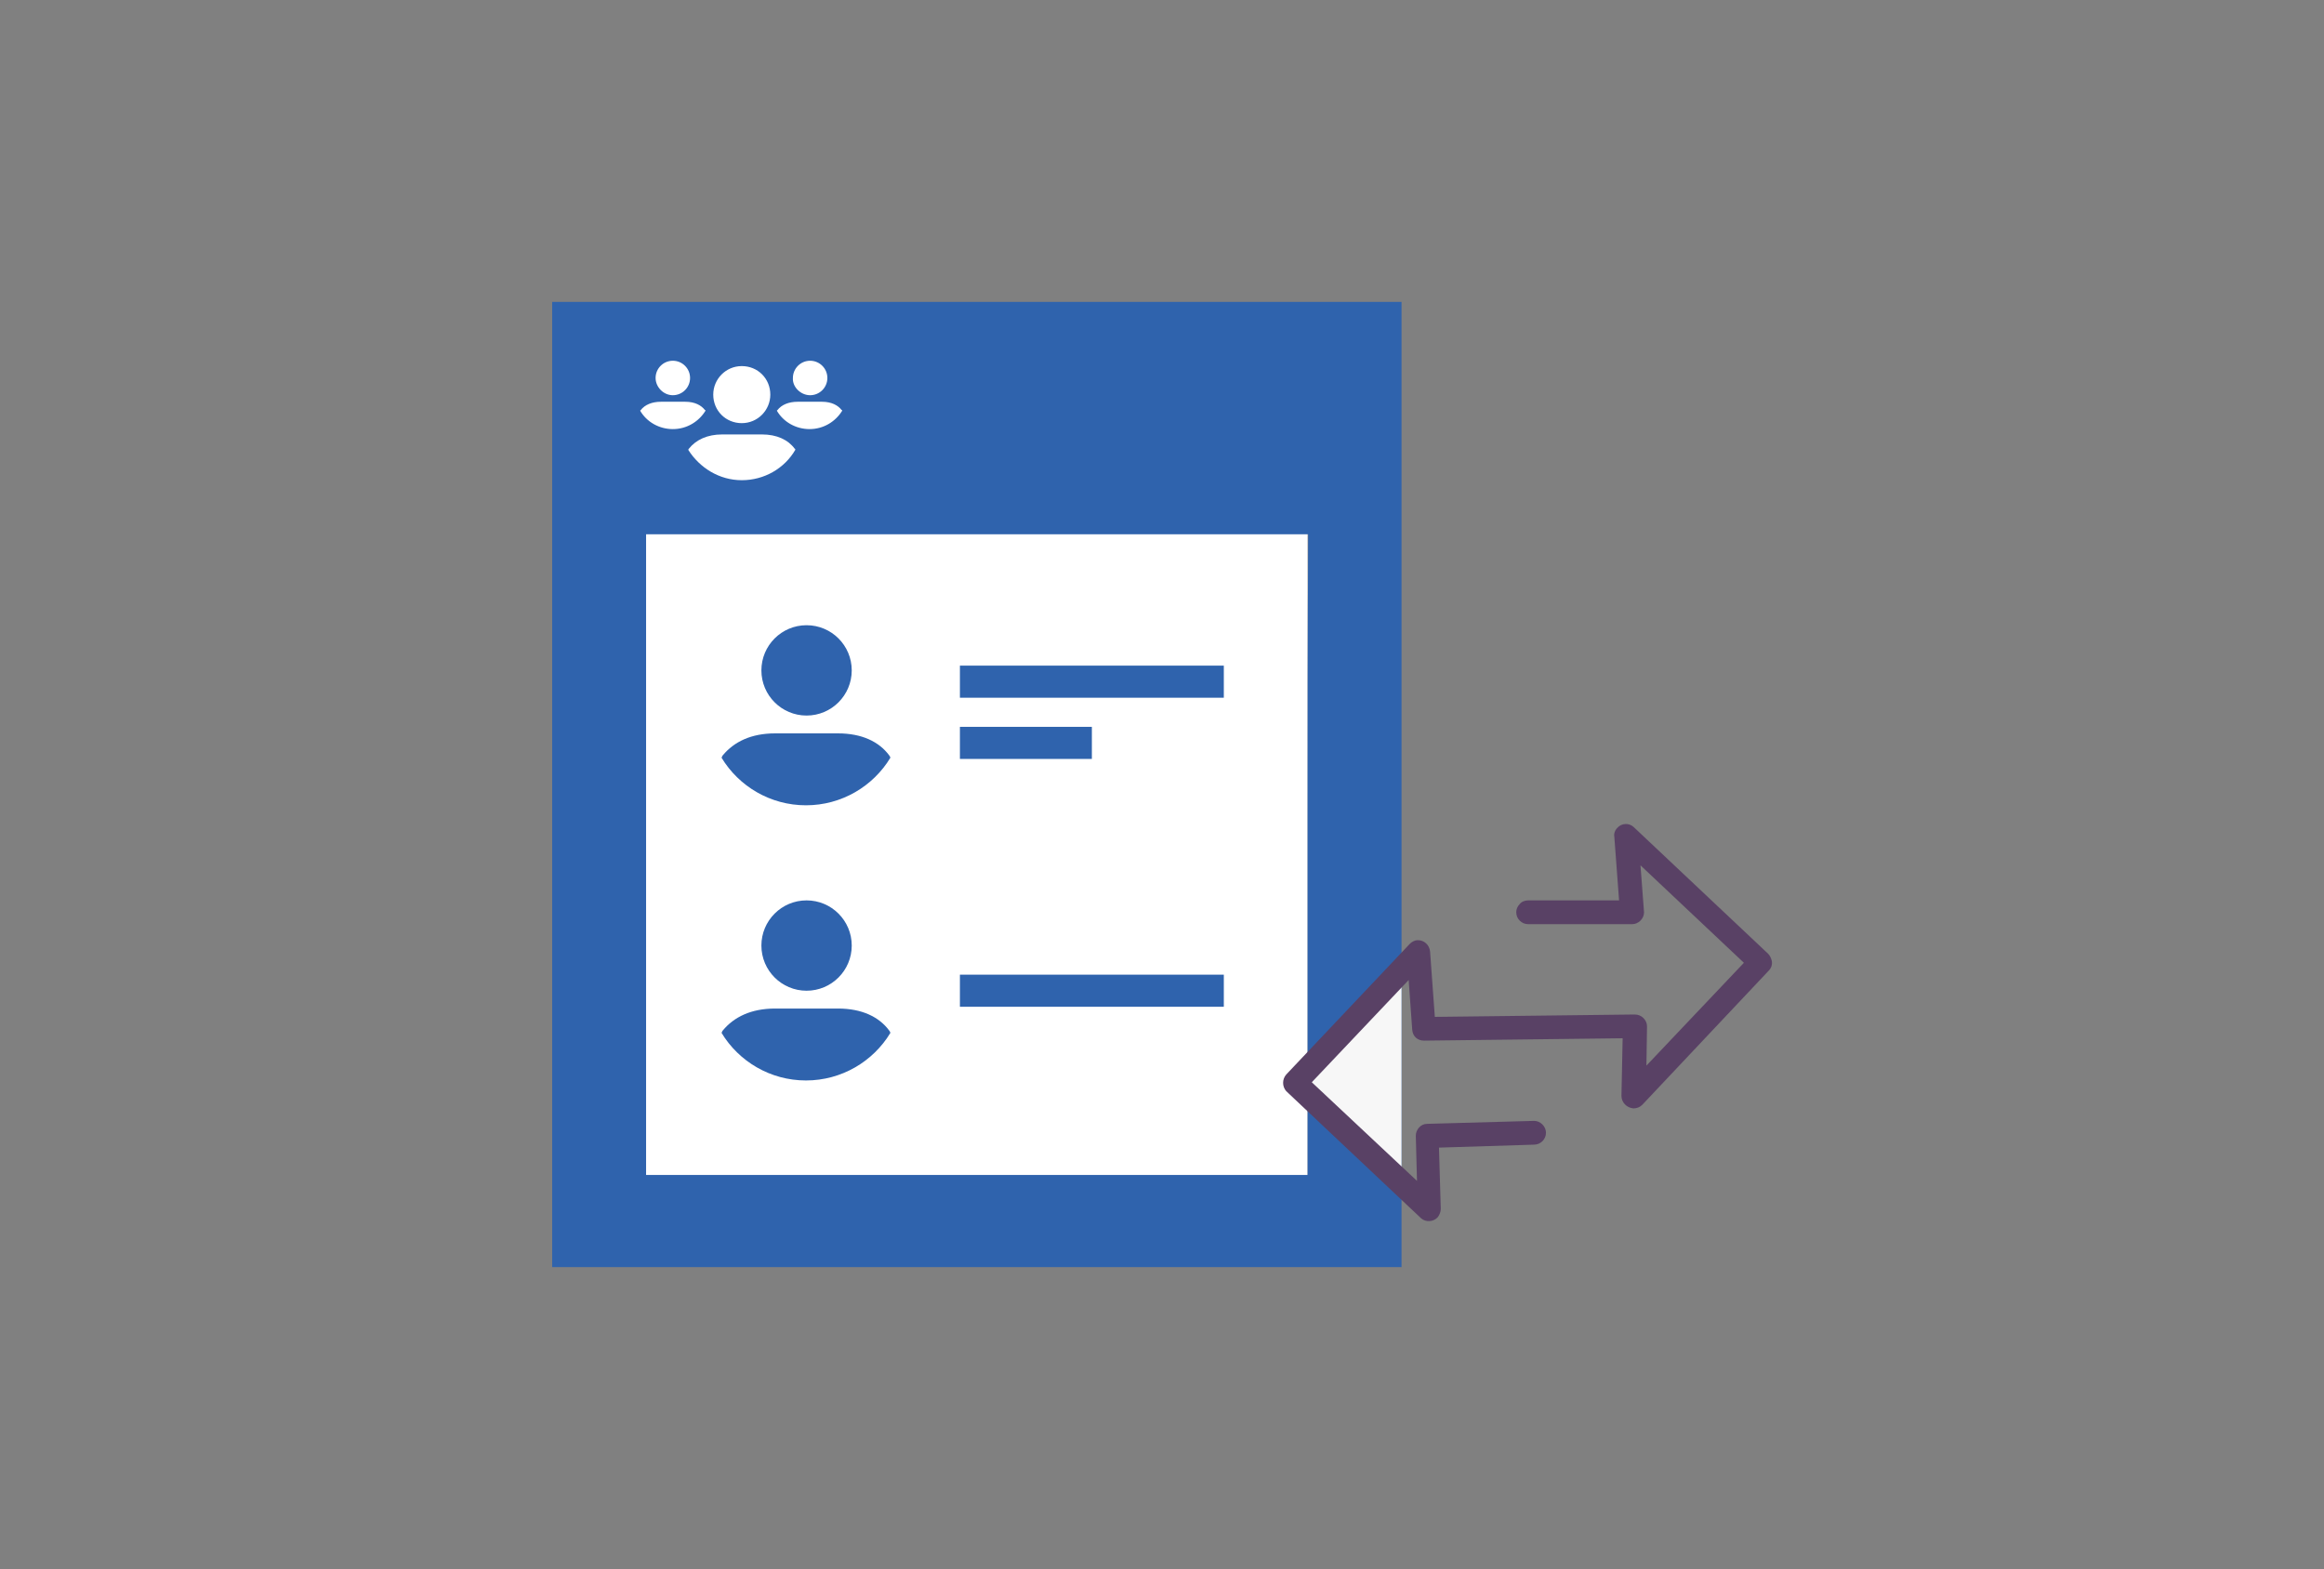 <?xml version="1.0" encoding="utf-8"?>
<!-- Generator: Adobe Illustrator 23.0.6, SVG Export Plug-In . SVG Version: 6.00 Build 0)  -->
<svg version="1.1" id="Layer_1" xmlns="http://www.w3.org/2000/svg" xmlns:xlink="http://www.w3.org/1999/xlink" x="0px" y="0px"
	 viewBox="0 0 391 264" style="enable-background:new 0 0 391 264;" xml:space="preserve">
<rect x="0" y="0" width="391" height="264" fill="#808080" stroke="none"/>
<style type="text/css">
	.st0{fill:#4885ED;}
	.st1{fill:#E5E5E5;}
	.st2{fill:#FFFFFF;}
	.st3{fill:#594165;}
	.st4{fill:#FBBB00;}
	.st5{fill:#518EF8;}
	.st6{fill:#28B446;}
	.st7{fill:#F14336;}
	.st8{fill:#FFA000;}
	.st9{fill:#FFCA28;}
	.st10{fill:#F7F7F7;}
	.st11{fill-rule:evenodd;clip-rule:evenodd;}
	.st12{fill-rule:evenodd;clip-rule:evenodd;fill:#3FBDCF;}
	.st13{fill-rule:evenodd;clip-rule:evenodd;fill:#FFFFFF;}
	.st14{opacity:0.9;fill:#FFFFFF;}
	.st15{fill:#F7F7F7;stroke:#594165;stroke-width:4;stroke-miterlimit:10;}
	.st16{fill:#E0412F;}
	.st17{fill-rule:evenodd;clip-rule:evenodd;fill:#606161;}
	.st18{fill:none;stroke:#58ABF4;stroke-width:0.25;stroke-miterlimit:10;}
	.st19{fill:#036EB1;}
	.st20{fill:#A4C639;}
	.st21{fill:none;stroke:#E0412F;stroke-miterlimit:10;}
	.st22{fill:#046DB2;}
	.st23{fill-rule:evenodd;clip-rule:evenodd;fill:#528FF5;}
	.st24{fill-rule:evenodd;clip-rule:evenodd;fill:#417BE6;}
	.st25{fill-rule:evenodd;clip-rule:evenodd;fill:#4881E8;}
	.st26{fill-rule:evenodd;clip-rule:evenodd;fill:#FBC013;}
	.st27{fill:#DF871E;}
	.st28{fill:#B6B6B6;}
	.st29{fill:#8C5BA4;}
	.st30{fill:#8DC652;}
	.st31{fill:#497FC1;}
	.st32{fill:#919191;}
	.st33{fill-rule:evenodd;clip-rule:evenodd;fill:#8E8E8E;}
	.st34{fill:#8E8E8E;}
	.st35{fill:#EB3D01;}
	.st36{fill:#F57F20;}
	.st37{fill:#ED7E01;}
	.st38{fill-rule:evenodd;clip-rule:evenodd;fill:#046DB2;}
	.st39{fill:#E0E2E2;}
	.st40{fill:#47D86F;}
	.st41{fill:#4FC9F8;}
	.st42{fill:#FF9327;}
	.st43{fill:#C9C8C4;}
	.st44{fill:#9A9A9A;}
	.st45{fill:#F2F2F2;}
	.st46{fill:#D32E2A;}
	.st47{fill:#A3C53A;}
	.st48{fill:#D6D8D7;}
	.st49{fill:#3A5BBC;}
	.st50{fill:url(#SVGID_43_);}
	.st51{fill:url(#SVGID_44_);}
	.st52{fill:url(#SVGID_45_);}
	.st53{fill:url(#SVGID_46_);}
	.st54{fill:#FFE168;}
	.st55{fill:#006699;}
	.st56{fill:#F4AE01;}
	.st57{fill:#DD191F;}
	.st58{fill:#323232;}
	.st59{fill:#CDCCCA;}
	.st60{fill:#5199F0;}
	.st61{fill:#791BCC;}
	.st62{fill:#C71D2E;}
	.st63{fill:#32DAC4;}
	.st64{fill:#3C5A99;}
	.st65{fill:#FCB714;}
	.st66{fill:#F06415;}
	.st67{fill:#BDCF31;}
	.st68{fill:#00A1E0;}
	.st69{fill:#00A1E3;}
	.st70{fill:#7AAD3E;}
	.st71{fill:#A50034;}
	.st72{fill:#6B6B6B;}
	.st73{fill:#005DAA;}
	.st74{fill:#EB0028;}
	.st75{fill:#888B8D;}
	.st76{fill:#0C4DA2;}
	.st77{fill:#00BFFF;}
	.st78{fill-rule:evenodd;clip-rule:evenodd;fill:#E81123;}
	.st79{fill:#FF6700;}
	.st80{fill:#00BFFE;}
	.st81{fill:#C4C4C4;}
	.st82{fill:url(#SVGID_47_);}
	.st83{fill:url(#SVGID_48_);}
	.st84{fill:url(#SVGID_49_);}
	.st85{fill:url(#SVGID_50_);}
	.st86{fill:#E5E5E5;stroke:#8E8E8E;stroke-width:2;stroke-miterlimit:10;}
	.st87{fill-rule:evenodd;clip-rule:evenodd;fill:#594165;}
	.st88{fill-rule:evenodd;clip-rule:evenodd;fill:#D4D4D4;}
	.st89{fill-rule:evenodd;clip-rule:evenodd;fill:#3669D6;}
	.st90{fill-rule:evenodd;clip-rule:evenodd;fill:#3A81F4;}
	.st91{fill-rule:evenodd;clip-rule:evenodd;fill:#FAFAFA;}
	.st92{fill-rule:evenodd;clip-rule:evenodd;fill:#E0E0E0;}
	.st93{fill:url(#SVGID_59_);}
	.st94{opacity:0.2;fill:#56C7DA;enable-background:new    ;}
	.st95{fill:url(#SVGID_60_);}
	.st96{fill:url(#SVGID_61_);}
	.st97{fill:url(#SVGID_62_);}
	.st98{fill:url(#SVGID_63_);}
	.st99{fill:url(#SVGID_64_);}
	.st100{fill:#FCFCFC;enable-background:new    ;}
	.st101{enable-background:new    ;}
	.st102{fill:#5A5A5A;}
	.st103{fill:#D8D8D8;enable-background:new    ;}
	.st104{fill:#E9574E;}
	.st105{fill:none;stroke:#D8D8D8;stroke-width:0.75;stroke-miterlimit:10;enable-background:new    ;}
	.st106{fill:#E9574E;stroke:#E9574E;stroke-width:0.75;stroke-miterlimit:10;enable-background:new    ;}
	.st107{fill:#E0E0E0;}
	.st108{fill:#537ABD;}
	.st109{fill:#2EB672;}
	.st110{fill:#FED14B;}
	.st111{fill:#28CD7E;}
	.st112{fill:#CECECE;}
	.st113{fill-rule:evenodd;clip-rule:evenodd;fill:#FF9D17;}
	.st114{fill:#FFFFFF;stroke:#FFFFFF;stroke-miterlimit:10;}
	.st115{fill:#249FBD;}
	.st116{fill:#D62C5D;}
	.st117{fill:#FFB62B;}
	.st118{fill:#2F63AD;}
	.st119{fill:#4C368B;}
	.st120{fill:none;stroke:#4885ED;stroke-width:7.8;stroke-miterlimit:10;}
	.st121{fill:none;stroke:#FFFFFF;stroke-width:7.8;stroke-miterlimit:10;}
	.st122{fill:#594165;stroke:#FFFFFF;stroke-width:0.5;stroke-miterlimit:10;}
	.st123{fill-rule:evenodd;clip-rule:evenodd;fill:#2F63AD;}
	.st124{fill:none;stroke:#594165;stroke-width:4;stroke-linecap:round;stroke-miterlimit:10;}
	.st125{fill:none;stroke:#594165;stroke-width:4;stroke-linecap:round;stroke-miterlimit:10;stroke-dasharray:4.843,11.624;}
	.st126{fill:none;stroke:#594165;stroke-width:4;stroke-linecap:round;stroke-miterlimit:10;stroke-dasharray:4.825,11.58;}
	.st127{fill:#D8D8D8;}
	.st128{fill:#EDEDED;}
	.st129{fill:url(#SVGID_65_);}
	.st130{fill:url(#SVGID_66_);}
	.st131{fill:url(#SVGID_67_);}
	.st132{fill:url(#SVGID_68_);}
	.st133{fill:url(#SVGID_69_);}
	.st134{fill:url(#SVGID_70_);}
	.st135{fill:url(#SVGID_71_);}
	.st136{fill:url(#SVGID_72_);}
	.st137{fill:url(#SVGID_73_);}
	.st138{fill:url(#SVGID_74_);}
	.st139{fill:url(#SVGID_75_);}
	.st140{fill:url(#SVGID_76_);}
	.st141{fill:#F6961C;}
	.st142{fill-rule:evenodd;clip-rule:evenodd;fill:#4885ED;}
	.st143{opacity:0.5;}
	.st144{fill-rule:evenodd;clip-rule:evenodd;fill:#FFB62B;}
	.st145{fill:url(#SVGID_77_);}
	.st146{fill:url(#SVGID_78_);}
	.st147{fill:url(#SVGID_79_);}
	.st148{fill:url(#SVGID_80_);}
	.st149{fill:url(#SVGID_81_);}
	.st150{fill:url(#SVGID_82_);}
	.st151{fill:url(#SVGID_83_);}
	.st152{fill:url(#SVGID_84_);}
	.st153{fill:url(#SVGID_85_);}
	.st154{fill:url(#SVGID_86_);}
	.st155{fill:url(#SVGID_87_);}
	.st156{fill:url(#SVGID_88_);}
</style>
<g>
	<g>
		<g>
			<g>
				<rect x="107.7" y="88.7" class="st2" width="112.3" height="111"/>
				<path class="st118" d="M92.9,50.8c0,54.3,0,108.5,0,162.4c35.1,0,70.1,0,105,0H220h14.5h1.3v-15.5v-46.6v-11.6
					c0-29.6,0-59.1,0-88.7C181.3,50.8,147.3,50.8,92.9,50.8z M220,139.5v58.2h-11.2h-10.9c-29.7,0-59.4,0-89.2,0
					c0-35.8,0-71.7,0-107.8c43.6,0,67.3,0,111.4,0C220,106.4,220,122.9,220,139.5L220,139.5z"/>
			</g>
			<g>
				<g>
					<circle class="st123" cx="135.7" cy="112.8" r="7.6"/>
					<path class="st123" d="M141,123.4h-10.6c-4,0-6.9,1.4-8.8,3.7c-0.1,0.1-0.1,0.2-0.2,0.4c2.9,4.8,8.2,8,14.2,8
						c6,0,11.3-3.2,14.2-8c0-0.1-0.1-0.3-0.2-0.4C147.9,124.8,145,123.4,141,123.4z"/>
				</g>
			</g>
			<g>
				<g>
					<circle class="st123" cx="135.7" cy="159.1" r="7.6"/>
					<path class="st123" d="M141,169.7h-10.6c-4,0-6.9,1.4-8.8,3.7c-0.1,0.1-0.1,0.2-0.2,0.4c2.9,4.8,8.2,8,14.2,8
						c6,0,11.3-3.2,14.2-8c0-0.1-0.1-0.3-0.2-0.4C147.9,171.1,145,169.7,141,169.7z"/>
				</g>
			</g>
			<rect x="161.5" y="112" class="st123" width="44.4" height="5.4"/>
			<rect x="161.5" y="164" class="st123" width="44.4" height="5.4"/>
			<rect x="161.5" y="122.3" class="st123" width="22.2" height="5.4"/>
		</g>
		<g>
			<g>
				<g>
					<g>
						<path class="st2" d="M120,66.4c0-2.6,2.1-4.8,4.8-4.8s4.8,2.1,4.8,4.8c0,2.6-2.1,4.8-4.8,4.8S120,69.1,120,66.4z M128.2,73.1
							h-6.7c-2.5,0-4.4,0.9-5.6,2.4c-0.1,0.1-0.1,0.2-0.1,0.2c1.9,3,5.2,5.1,9,5.1c3.8,0,7.2-2,9-5.1c0-0.1,0-0.2-0.1-0.2
							C132.6,74,130.7,73.1,128.2,73.1z M136.3,66.5c1.6,0,2.9-1.3,2.9-2.9c0-1.6-1.3-2.9-2.9-2.9c-1.6,0-2.9,1.3-2.9,2.9
							C133.3,65.1,134.7,66.5,136.3,66.5z M138.3,67.6h-4.1c-1.5,0-2.7,0.5-3.4,1.4c0,0-0.1,0.1-0.1,0.1c1.1,1.9,3.2,3.1,5.5,3.1
							c2.4,0,4.4-1.3,5.5-3.1c0-0.1,0-0.1-0.1-0.1C141,68.2,139.9,67.6,138.3,67.6z M113.2,66.5c1.6,0,2.9-1.3,2.9-2.9
							c0-1.6-1.3-2.9-2.9-2.9c-1.6,0-2.9,1.3-2.9,2.9C110.3,65.1,111.6,66.5,113.2,66.5z M115.3,67.6h-4.1c-1.5,0-2.7,0.5-3.4,1.4
							c0,0-0.1,0.1-0.1,0.1c1.1,1.9,3.2,3.1,5.5,3.1c2.4,0,4.4-1.3,5.5-3.1c0-0.1,0-0.1-0.1-0.1C118,68.2,116.9,67.6,115.3,67.6z"/>
					</g>
				</g>
			</g>
		</g>
	</g>
	<g>
		<polygon class="st10" points="235.8,164.4 235.8,197.3 217.6,181.4 		"/>
		<g>
			<path class="st3" d="M274.8,186.5c0.6,0,1.1-0.2,1.5-0.6l21.3-22.6c0.4-0.4,0.6-1,0.5-1.6l0,0c-0.1-0.4-0.3-0.9-0.6-1.2
				l-22.6-21.3c-0.8-0.8-2.1-0.7-2.8,0.1c-0.4,0.4-0.6,1-0.5,1.5l0.8,10.7l-15.3,0c-0.5,0-1.1,0.2-1.4,0.6c-0.4,0.4-0.6,0.9-0.6,1.4
				c0,1.1,0.9,2,2,2l17.5,0c0.5,0,1-0.2,1.4-0.6c0.4-0.4,0.6-0.9,0.6-1.4l-0.6-7.9l17.4,16.4l-16.4,17.3l0.1-6.6
				c0-0.5-0.2-1-0.6-1.4c-0.4-0.4-0.9-0.6-1.5-0.6l-33.6,0.4l-0.8-11c-0.1-1.1-1-1.9-2-1.9c0,0-0.1,0-0.1,0c-0.5,0-1,0.3-1.3,0.6
				l-20.8,22c-0.7,0.8-0.7,2,0,2.8l22.7,21.4c0.8,0.7,2.1,0.6,2.8-0.2c0.3-0.4,0.5-0.9,0.5-1.4l-0.3-10.3l16-0.5c1.1,0,2-0.9,2-2
				c0-0.5-0.2-1-0.6-1.4c-0.4-0.4-0.9-0.6-1.4-0.6c0,0,0,0,0,0l-18,0.5c-1.1,0-1.9,1-1.9,2l0.2,7.6l-17.7-16.6l16.3-17.2l0.6,8.4
				c0.1,1.1,0.9,1.8,2,1.8c0,0,0,0,0,0l33.4-0.4l-0.2,9.7C272.8,185.5,273.7,186.4,274.8,186.5z"/>
		</g>
	</g>
</g>
</svg>
